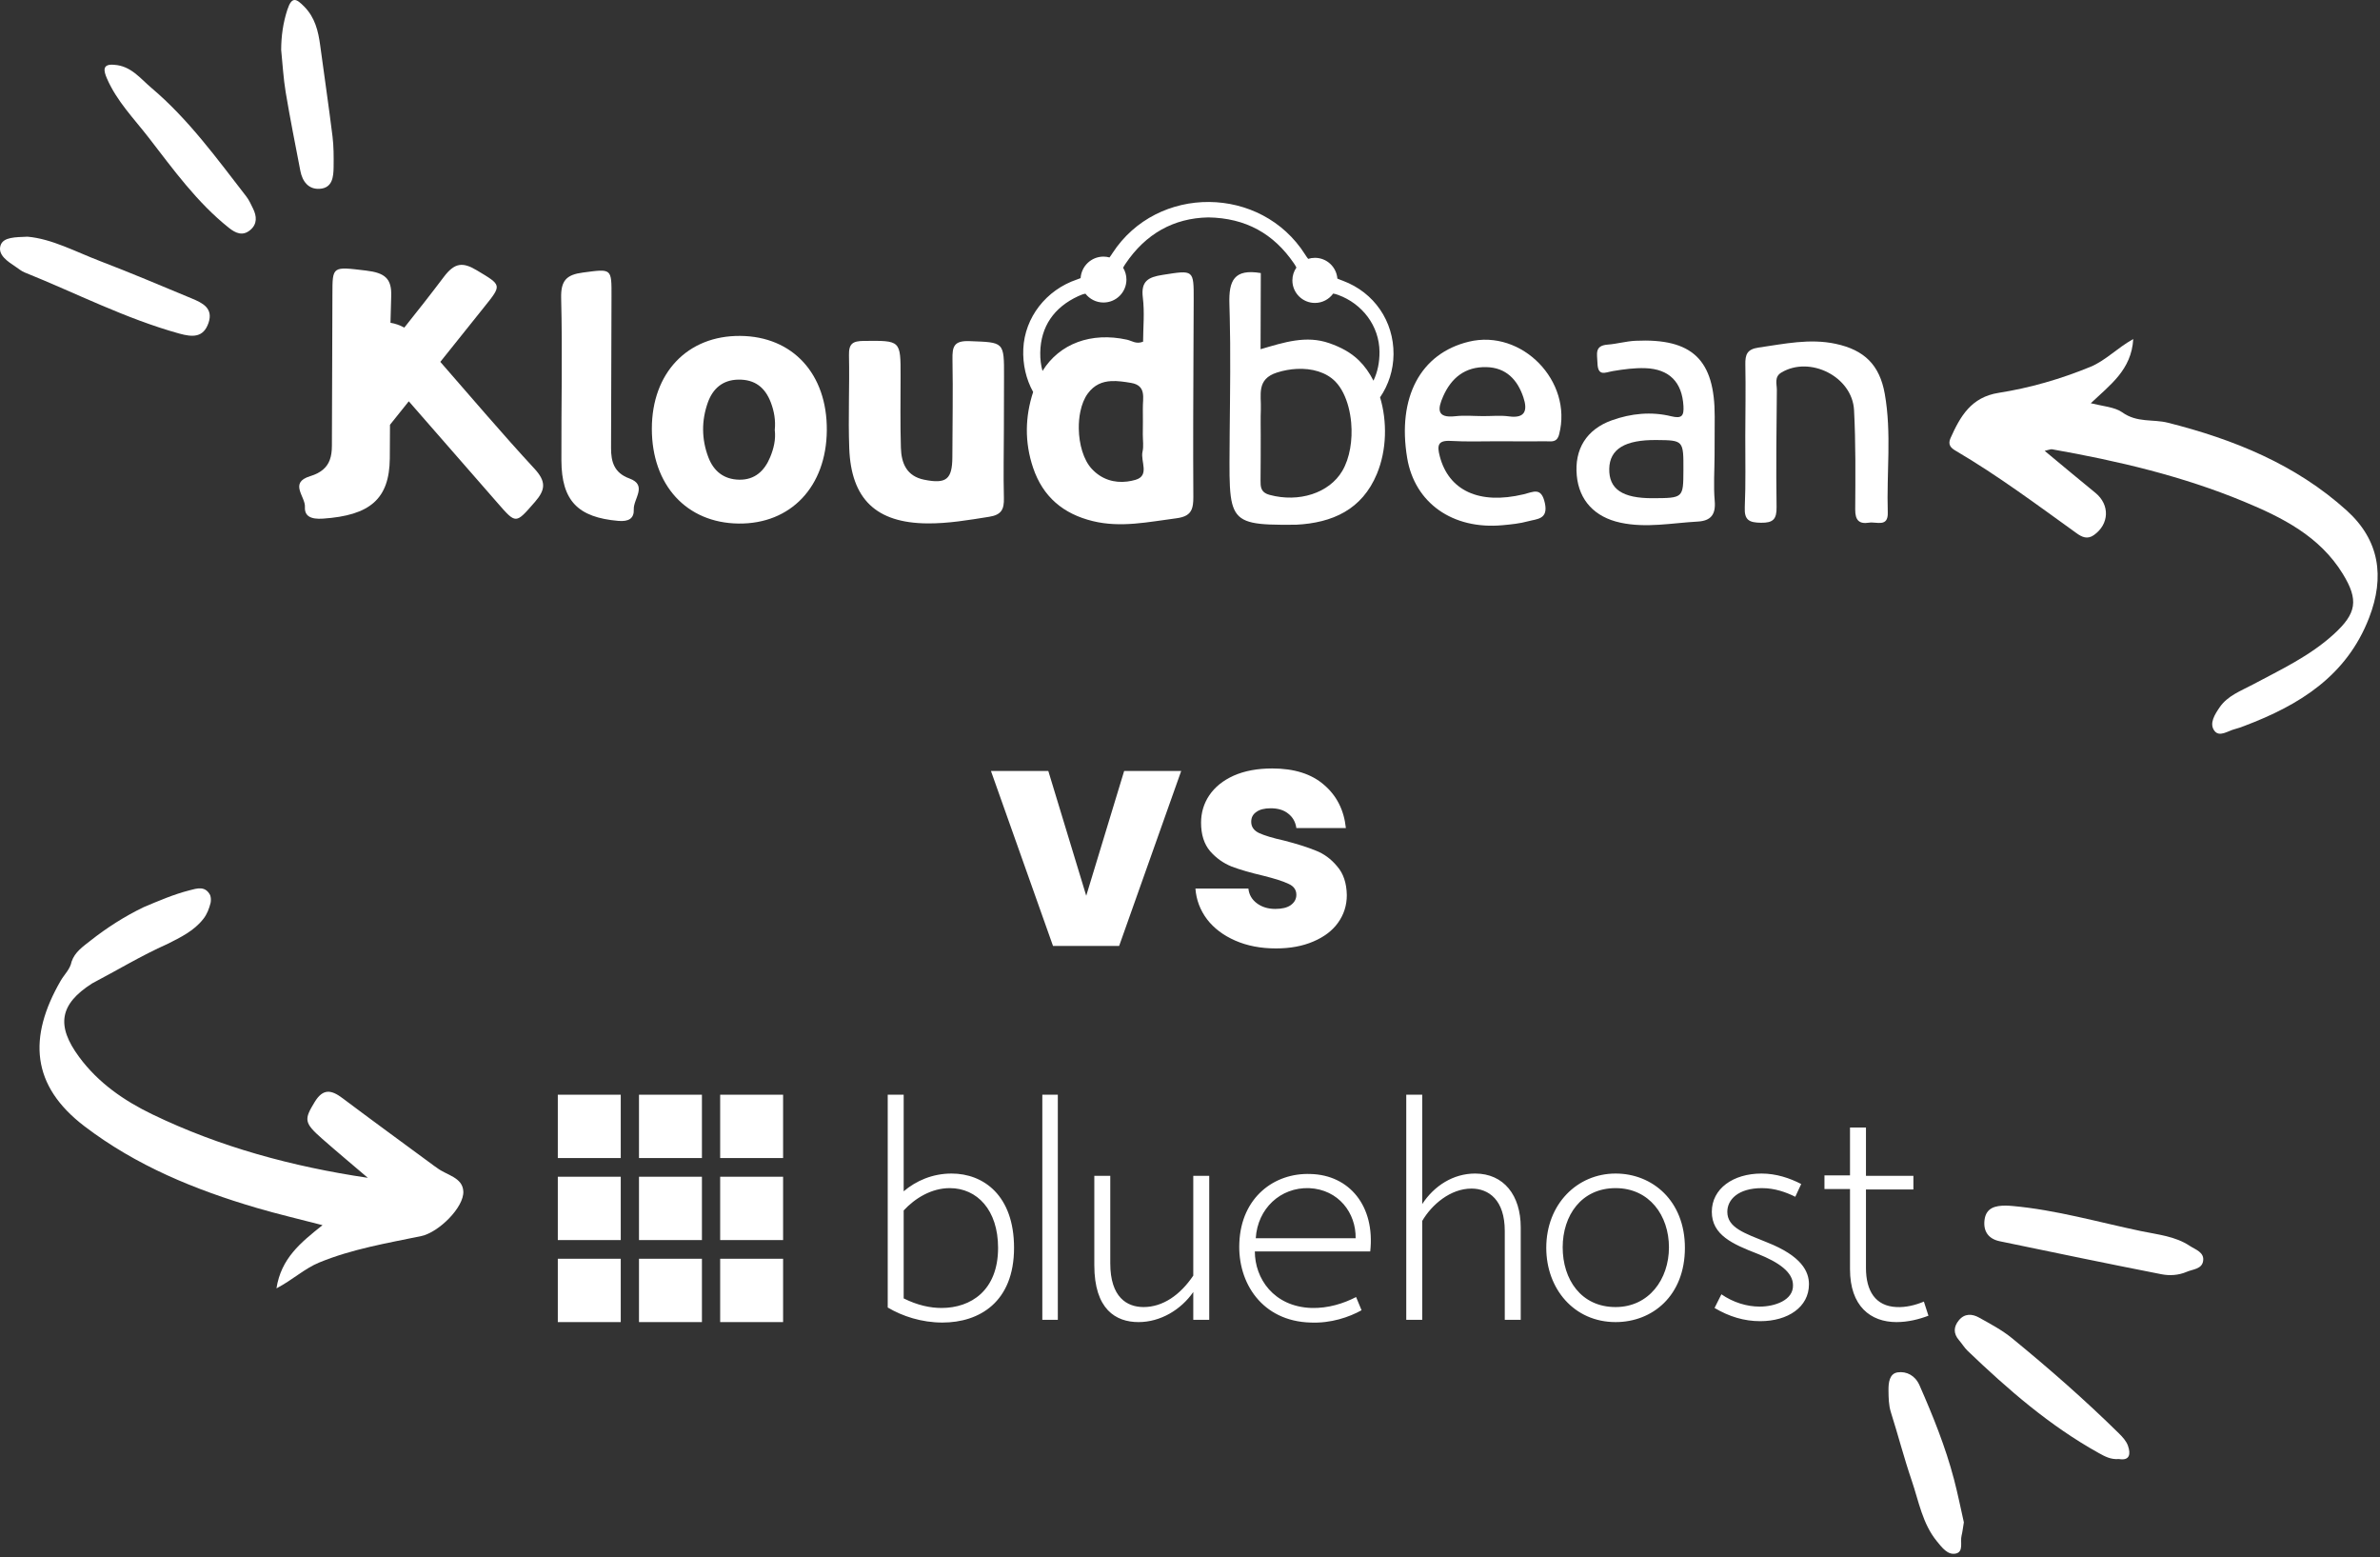 <svg xmlns="http://www.w3.org/2000/svg" width="448" height="293" viewBox="0 0 448 293" fill="none"><rect x="0" y="0" width="448" height="293" fill="#333333" stroke="none"/><path d="M204.467 168.56L211.606 145.078H222.344L210.662 178H198.213L186.531 145.078H197.328L204.467 168.56ZM240.184 178.472C237.312 178.472 234.756 177.98 232.514 176.997C230.272 176.014 228.502 174.676 227.204 172.985C225.906 171.254 225.178 169.327 225.021 167.203H234.992C235.11 168.344 235.641 169.268 236.585 169.976C237.529 170.684 238.689 171.038 240.066 171.038C241.324 171.038 242.288 170.802 242.957 170.33C243.665 169.819 244.019 169.17 244.019 168.383C244.019 167.439 243.527 166.751 242.544 166.318C241.56 165.846 239.967 165.335 237.765 164.784C235.405 164.233 233.438 163.663 231.865 163.073C230.291 162.444 228.934 161.48 227.794 160.182C226.653 158.845 226.083 157.055 226.083 154.813C226.083 152.925 226.594 151.214 227.617 149.68C228.679 148.107 230.213 146.868 232.219 145.963C234.264 145.058 236.683 144.606 239.476 144.606C243.606 144.606 246.851 145.629 249.211 147.674C251.61 149.719 252.987 152.433 253.341 155.816H244.019C243.861 154.675 243.35 153.771 242.485 153.102C241.659 152.433 240.557 152.099 239.181 152.099C238.001 152.099 237.096 152.335 236.467 152.807C235.837 153.24 235.523 153.849 235.523 154.636C235.523 155.58 236.014 156.288 236.998 156.76C238.02 157.232 239.594 157.704 241.718 158.176C244.156 158.805 246.143 159.435 247.677 160.064C249.211 160.654 250.548 161.637 251.689 163.014C252.869 164.351 253.478 166.161 253.518 168.442C253.518 170.369 252.967 172.1 251.866 173.634C250.804 175.129 249.25 176.309 247.205 177.174C245.199 178.039 242.858 178.472 240.184 178.472Z" fill="white"></path><path d="M17.344 185.054C11.212 188.964 10.526 192.978 14.9 198.904C18.497 203.778 23.353 207.126 28.664 209.69C41.425 215.849 54.992 219.521 69.239 221.641C66.374 219.196 63.482 216.783 60.653 214.298C57.199 211.263 57.225 210.669 59.231 207.375C60.807 204.788 62.368 205.072 64.452 206.636C70.179 210.938 75.97 215.154 81.737 219.403C81.909 219.53 82.095 219.64 82.264 219.771C84.036 221.143 87.077 221.525 87.214 224.185C87.367 227.173 82.583 231.918 79.275 232.604C72.795 233.949 66.27 235.035 60.082 237.579C57.316 238.717 55.165 240.792 52.04 242.442C52.914 236.815 56.544 233.859 60.711 230.548C56.246 229.386 52.262 228.46 48.345 227.309C36.726 223.894 25.659 219.377 15.894 211.931C5.858 204.279 5.269 195.206 11.422 184.553C12.112 183.358 13.206 182.392 13.476 180.958C14.089 179.14 15.607 178.135 17.009 177.023C20.125 174.567 23.449 172.445 27.024 170.715C29.854 169.522 32.678 168.301 35.658 167.54C37.056 167.183 38.615 166.626 39.561 168.444C39.719 168.919 39.734 169.404 39.645 169.893C39.364 170.979 38.983 172.023 38.275 172.919C36.503 175.185 33.988 176.388 31.507 177.64C26.626 179.807 22.065 182.582 17.344 185.054Z" fill="white"></path><path d="M384.878 84.839C388.238 87.623 391.309 90.205 394.421 92.736C397.186 94.984 397.053 98.635 394.146 100.688C392.906 101.564 391.869 101.046 390.908 100.356C383.434 94.986 376.058 89.475 368.104 84.807C367.28 84.323 366.586 83.718 367.15 82.458C368.993 78.341 371.038 74.741 376.209 73.926C382.116 72.995 387.872 71.332 393.447 69.047C396.362 67.852 398.474 65.514 401.552 63.803C401.22 69.619 397.163 72.451 393.559 75.881C395.694 76.41 398.107 76.604 399.468 77.582C402.276 79.599 405.254 78.837 408.057 79.543C420.409 82.654 432.146 87.386 441.757 96.085C447.874 101.623 448.954 108.496 445.94 116.274C441.695 127.231 432.81 132.693 422.507 136.588C421.907 136.814 421.303 137.05 420.682 137.201C419.383 137.516 417.772 138.797 416.819 137.503C415.799 136.12 416.938 134.392 417.804 133.118C419.303 130.911 421.829 130.006 424.084 128.803C429.365 125.985 434.789 123.458 439.301 119.341C443.576 115.439 444.043 112.942 440.983 107.966C436.628 100.886 429.603 97.382 422.376 94.384C410.787 89.576 398.61 86.725 386.277 84.547C386.002 84.498 385.688 84.662 384.878 84.839Z" fill="white"></path><path d="M5.185 44.541C9.757 44.938 14.226 47.37 18.884 49.15C24.663 51.358 30.36 53.779 36.075 56.153C38.101 56.994 40.209 57.987 39.242 60.784C38.281 63.569 36.233 63.458 33.748 62.77C23.624 59.966 14.311 55.15 4.625 51.261C4.04 51.026 3.532 50.594 2.999 50.237C1.494 49.23 -0.479 47.99 0.105 46.178C0.619 44.582 2.923 44.643 5.185 44.541Z" fill="white"></path><path d="M378.848 226.942C387.074 227.685 394.997 229.987 403.04 231.67C406.165 232.324 409.447 232.62 412.18 234.44C413.232 235.141 415.033 235.646 414.69 237.379C414.403 238.829 412.767 238.836 411.616 239.329C410.068 239.993 408.4 240.084 406.869 239.784C396.705 237.794 386.565 235.681 376.423 233.575C374.316 233.138 373.303 231.729 373.553 229.606C373.831 227.249 375.607 226.868 377.565 226.865C377.993 226.865 378.421 226.916 378.848 226.942Z" fill="white"></path><path d="M398.855 274.555C397.334 274.691 396.202 274.064 395.076 273.439C385.835 268.313 377.947 261.446 370.369 254.187C369.759 253.602 369.319 252.844 368.76 252.201C367.667 250.943 367.715 249.675 368.735 248.439C369.815 247.131 371.23 247.215 372.515 247.931C374.658 249.127 376.871 250.293 378.756 251.836C385.707 257.525 392.467 263.44 398.871 269.746C399.544 270.409 400.247 271.184 400.552 272.042C401.1 273.589 400.923 274.917 398.855 274.555Z" fill="white"></path><path d="M21.5 12.196C24.66 12.389 26.421 14.783 28.493 16.532C35.481 22.431 40.808 29.815 46.369 36.978C46.886 37.644 47.232 38.45 47.613 39.212C48.346 40.679 48.456 42.158 47.097 43.292C45.69 44.468 44.377 43.903 43.073 42.864C37.076 38.083 32.642 31.914 28.013 25.93C25.223 22.323 21.963 19.023 20.122 14.749C19.532 13.378 19.172 11.969 21.5 12.196Z" fill="white"></path><path d="M52.926 9.389C52.937 6.794 53.277 4.315 54.096 1.814C54.954 -0.806 55.831 -0.215 57.276 1.25C59.285 3.286 59.906 5.821 60.267 8.508C61.036 14.226 61.879 19.934 62.59 25.659C62.826 27.561 62.819 29.503 62.798 31.426C62.778 33.299 62.572 35.37 60.187 35.529C58.089 35.669 56.924 34.167 56.539 32.165C55.592 27.233 54.603 22.306 53.776 17.354C53.337 14.724 53.199 12.045 52.926 9.389Z" fill="white"></path><path d="M369.667 286.467C369.492 287.507 369.417 288.253 369.235 288.972C368.937 290.147 369.68 292.003 368.155 292.344C366.64 292.682 365.543 291.199 364.598 290.046C361.866 286.715 361.185 282.508 359.85 278.6C358.406 274.372 357.286 270.033 355.937 265.771C355.505 264.404 355.5 263.043 355.482 261.658C355.463 260.199 355.648 258.479 357.199 258.249C358.891 257.998 360.518 258.855 361.317 260.674C363.848 266.434 366.204 272.261 367.807 278.356C368.537 281.13 369.095 283.948 369.667 286.467Z" fill="white"></path><path d="M82.883 68.097C82.926 68.043 82.971 67.987 83.014 67.933C85.727 64.541 88.438 61.149 91.155 57.762C94.523 53.568 94.455 53.689 89.755 50.866C87.113 49.279 85.572 49.421 83.56 52.089C81.127 55.313 78.629 58.49 76.106 61.647C75.244 61.181 74.381 60.88 73.503 60.74C73.536 59.079 73.577 57.417 73.639 55.755C73.761 52.418 72.465 51.339 68.897 50.915C62.556 50.16 62.581 50.021 62.572 55.4C62.565 59.742 62.545 64.084 62.529 68.427C62.516 72.02 62.504 75.612 62.491 79.205C62.486 80.769 62.482 82.333 62.475 83.899C62.471 84.88 62.366 85.787 62.059 86.592C61.552 87.918 60.488 88.965 58.395 89.603C54.336 90.84 57.51 93.446 57.398 95.392C57.297 97.122 58.489 97.754 60.8 97.595C69.645 96.992 73.292 93.911 73.375 86.283C73.398 84.168 73.406 82.051 73.409 79.934C74.587 78.461 75.768 76.987 76.948 75.515C79.657 78.616 82.364 81.717 85.073 84.817C87.931 88.086 90.79 91.355 93.642 94.629C97.175 98.686 97.068 98.596 100.677 94.471C102.707 92.15 102.839 90.609 100.57 88.158C94.518 81.616 88.754 74.809 82.883 68.097Z" fill="white"></path><path d="M252.794 52.839C252.431 52.703 252.075 52.575 251.741 52.423C251.568 50.238 249.745 48.518 247.517 48.518C247.074 48.518 246.648 48.587 246.247 48.712C246.041 48.473 245.859 48.193 245.669 47.894C237.393 34.833 217.841 34.681 209.414 47.623C209.222 47.915 209.044 48.195 208.849 48.444C208.487 48.347 208.108 48.289 207.716 48.289C205.422 48.289 203.553 50.077 203.41 52.335C203.202 52.427 202.98 52.506 202.744 52.586C196.894 54.556 192.887 59.762 192.622 65.646C192.49 68.574 193.151 71.379 194.475 73.761C192.951 78.421 192.841 83.213 194.466 88.025C196.316 93.503 200.154 96.709 205.713 98.063C211.02 99.355 216.189 98.206 221.428 97.53C223.088 97.317 223.925 96.793 224.318 95.838C224.428 95.571 224.503 95.267 224.551 94.93C224.609 94.527 224.633 94.075 224.629 93.564C224.566 83.814 224.618 74.063 224.661 64.311C224.669 62.841 224.674 61.371 224.68 59.903C224.683 58.776 224.69 57.649 224.694 56.522C224.712 50.688 224.728 50.803 218.81 51.733C216.151 52.151 214.733 52.893 215.121 55.994C215.47 58.785 215.179 61.655 215.17 64.297C213.864 64.821 213.059 64.126 212.148 63.925C205.404 62.438 199.435 64.651 196.236 69.808C195.94 68.742 195.792 67.597 195.812 66.367C195.893 61.42 198.427 57.818 202.96 55.729C203.416 55.519 203.86 55.342 204.315 55.263C205.106 56.274 206.334 56.926 207.716 56.926C210.102 56.926 212.035 54.992 212.035 52.608C212.035 51.793 211.805 51.033 211.411 50.382C211.532 50.14 211.677 49.907 211.832 49.674C215.622 44.023 220.89 41.037 227.447 40.911C234.525 41.028 239.745 43.992 243.552 49.541C243.735 49.806 243.897 50.074 244.029 50.348C243.554 51.034 243.272 51.865 243.272 52.763C243.272 55.105 245.172 57.006 247.515 57.006C248.931 57.006 250.181 56.308 250.952 55.243C251.252 55.284 251.555 55.376 251.877 55.494C256.428 57.147 259.64 61.331 259.67 66.212C259.683 68.229 259.295 70.039 258.534 71.634C257.795 70.176 256.88 68.879 255.798 67.823C254.221 66.284 252.334 65.317 250.24 64.584C245.859 63.047 241.731 64.416 237.283 65.713C237.299 60.667 237.314 55.944 237.328 51.383C232.321 50.55 231.272 52.763 231.418 57.226C231.447 58.118 231.467 59.01 231.487 59.903C231.521 61.429 231.547 62.957 231.559 64.485C231.621 71.977 231.458 79.476 231.435 86.972C231.424 90.555 231.485 93.056 231.946 94.805C232.047 95.184 232.166 95.527 232.309 95.84C233.555 98.582 236.532 98.804 243.559 98.744C243.695 98.742 243.832 98.749 243.967 98.742C250.827 98.395 256.383 95.901 259.181 89.173C261.045 84.69 261.14 79.317 259.779 74.769C261.372 72.434 262.286 69.64 262.311 66.668C262.361 60.439 258.668 55.037 252.794 52.839ZM204.754 74.061C205.982 72.385 207.51 71.809 209.15 71.715C210.364 71.646 211.639 71.841 212.903 72.053C215.88 72.553 215.08 74.95 215.123 76.868C215.159 78.493 215.121 80.121 215.116 81.748C215.112 82.832 215.302 83.963 215.064 84.992C214.646 86.795 216.476 89.498 213.741 90.293C213.221 90.445 212.697 90.551 212.175 90.616C209.761 90.913 207.373 90.239 205.507 88.223C203.948 86.542 203.114 83.59 203.067 80.681C203.049 79.572 203.146 78.47 203.361 77.444C203.631 76.14 204.093 74.964 204.754 74.061ZM252.67 88.613C250.199 92.804 244.489 94.612 238.975 93.123C238.795 93.075 238.638 93.019 238.493 92.957C237.344 92.464 237.265 91.563 237.279 90.416C237.315 87.573 237.306 84.73 237.312 81.887C237.315 80.263 237.272 78.636 237.335 77.014C237.44 74.334 236.447 71.35 240.384 70.098C241.61 69.708 242.877 69.479 244.116 69.419C246.942 69.28 249.628 70.026 251.364 71.803C252.502 72.968 253.332 74.681 253.84 76.621C254.084 77.558 254.252 78.548 254.342 79.555C254.624 82.779 254.098 86.188 252.67 88.613Z" fill="white"></path><path d="M139.336 63.212C129.409 63.132 122.703 70.172 122.701 80.677C122.698 91.278 129.221 98.406 139.027 98.52C148.856 98.634 155.552 91.567 155.636 80.986C155.72 70.369 149.226 63.289 139.336 63.212ZM144.966 86.045C143.905 88.606 142.083 90.318 139.152 90.268C136.285 90.219 134.342 88.697 133.334 86.04C132.039 82.628 132.034 79.12 133.242 75.739C134.154 73.189 135.976 71.486 138.98 71.437C142.119 71.385 144.032 72.934 145.099 75.743C145.732 77.404 146.02 79.124 145.838 80.905C146.06 82.706 145.639 84.419 144.966 86.045Z" fill="white"></path><path d="M182.487 64.193C179.528 64.079 179.246 65.249 179.29 67.646C179.398 73.758 179.29 79.872 179.268 85.986C179.252 90.212 178.121 91.112 173.958 90.27C170.654 89.602 169.666 87.162 169.58 84.27C169.444 79.791 169.515 75.306 169.522 70.823C169.533 63.998 169.544 64.088 162.615 64.153C160.542 64.173 159.758 64.632 159.807 66.842C159.935 72.682 159.64 78.532 159.859 84.366C160.217 93.931 164.932 98.398 174.503 98.493C178.446 98.533 182.324 97.863 186.216 97.245C188.553 96.875 189.021 95.793 188.969 93.704C188.859 89.36 188.96 85.01 188.967 80.663C188.972 77.403 188.981 74.143 188.992 70.881C189.014 64.24 189.007 64.442 182.487 64.193Z" fill="white"></path><path d="M276.488 64.297C267.374 66.5 262.978 74.783 264.88 86.178C266.292 94.642 273.435 99.696 282.824 98.832C284.442 98.684 286.086 98.522 287.643 98.092C289.295 97.635 291.484 97.77 290.794 94.644C290.121 91.591 288.652 92.572 286.774 93.02C278.431 95.012 272.702 92.307 271.017 85.862C270.486 83.832 270.629 82.824 273.107 82.972C276.082 83.149 279.074 83.03 282.06 83.036C285.045 83.041 288.031 83.079 291.015 83.043C292.006 83.03 293.061 83.352 293.484 81.732C296.081 71.767 286.492 61.878 276.488 64.297ZM284.043 78.354C282.457 78.135 280.817 78.307 279.201 78.303C277.451 78.3 275.681 78.126 273.954 78.323C270.322 78.737 270.647 76.868 271.656 74.577C273.206 71.061 275.829 68.993 279.781 69.083C283.525 69.168 285.658 71.482 286.76 74.789C287.525 77.084 287.222 78.791 284.043 78.354Z" fill="white"></path><path d="M322.743 85.72C322.754 83.277 322.763 80.835 322.768 78.391C322.79 67.689 318.573 63.627 307.848 64.128C306.101 64.209 304.376 64.715 302.628 64.847C300.088 65.038 300.652 66.615 300.699 68.311C300.775 70.93 302.155 70.072 303.621 69.826C305.619 69.492 307.669 69.214 309.683 69.281C314.254 69.434 316.635 71.947 316.886 76.413C316.987 78.205 316.618 78.832 314.603 78.337C310.837 77.41 307.033 77.79 303.394 79.095C298.625 80.808 296.335 84.539 296.807 89.508C297.253 94.193 300.2 97.305 304.983 98.345C309.874 99.409 314.711 98.416 319.568 98.148C322.028 98.013 322.994 96.839 322.77 94.265C322.525 91.439 322.73 88.57 322.743 85.72ZM316.877 88.507C316.855 93.724 316.855 93.724 311.11 93.751C305.393 93.776 302.832 92.038 302.919 88.193C303.004 84.494 305.886 82.746 311.807 82.803C316.897 82.852 316.9 82.858 316.877 88.507Z" fill="white"></path><path d="M354.778 74.101C353.817 68.695 350.956 65.859 345.538 64.7C340.636 63.651 335.857 64.714 331.029 65.403C328.86 65.711 328.497 66.719 328.535 68.601C328.621 73.079 328.538 77.558 328.524 82.037C328.509 86.516 328.627 91.001 328.428 95.471C328.32 97.906 329.282 98.334 331.466 98.37C333.789 98.41 334.448 97.686 334.414 95.394C334.304 88.066 334.392 80.737 334.466 73.407C334.477 72.277 333.937 70.927 335.313 70.104C340.688 66.885 348.666 70.871 348.997 77.17C349.324 83.394 349.253 89.645 349.217 95.881C349.206 97.863 349.92 98.659 351.825 98.354C353.209 98.132 355.436 99.295 355.345 96.445C355.105 88.996 356.095 81.513 354.778 74.101Z" fill="white"></path><path d="M118.48 90.038C115.609 88.994 115.016 86.912 115.021 84.311C115.032 79.154 115.052 73.998 115.067 68.841C115.077 64.499 115.088 60.157 115.106 55.813C115.13 50.434 115.152 50.572 109.717 51.289C106.661 51.691 105.545 52.763 105.629 56.102C105.89 66.273 105.64 76.454 105.676 86.632C105.704 94.261 108.807 97.362 116.374 98.018C118.354 98.189 119.376 97.564 119.3 95.832C119.215 93.885 121.946 91.299 118.48 90.038Z" fill="white"></path><path d="M105 206H116.847V217.919H105V206Z" fill="white"></path><path d="M120.281 206H132.128V217.919H120.281V206Z" fill="white"></path><path d="M135.561 206H147.407V217.919H135.561V206Z" fill="white"></path><path d="M105 221.435H116.847V233.353H105V221.435Z" fill="white"></path><path d="M120.281 221.435H132.128V233.353H120.281V221.435Z" fill="white"></path><path d="M135.561 221.435H147.407V233.353H135.561V221.435Z" fill="white"></path><path d="M105 236.869H116.847V248.788H105V236.869Z" fill="white"></path><path d="M120.281 236.869H132.128V248.788H120.281V236.869Z" fill="white"></path><path d="M135.561 236.869H147.407V248.788H135.561V236.869Z" fill="white"></path><path d="M179.118 220.834C185.127 220.834 190.879 224.95 190.879 234.811C190.879 245.015 184.355 248.874 177.401 248.874C173.452 248.874 169.847 247.673 167.1 246.044V206H170.104V224.178C172.422 222.206 175.513 220.834 179.118 220.834ZM177.229 246.13C182.724 246.13 187.874 242.871 187.874 234.811C187.874 227.694 183.926 223.578 178.775 223.578C175.341 223.578 172.25 225.465 170.104 227.78V244.329C172.68 245.615 175.083 246.13 177.229 246.13ZM196.202 206H199.12V248.359H196.202V206ZM224.617 240.042V221.263H227.621V248.359H224.617V243.129C222.299 246.473 218.436 248.788 214.315 248.788C210.023 248.788 205.988 246.387 205.988 238.07V221.263H208.993V237.727C208.993 244.158 212.169 245.958 215.26 245.958C218.865 245.958 222.127 243.729 224.617 240.042ZM246.679 220.92C253.976 221.092 258.87 226.922 257.925 235.497H236.206C236.206 240.556 239.726 245.873 246.851 246.13C250.027 246.216 252.946 245.272 255.264 244.072L256.294 246.559C253.976 247.845 250.542 249.045 246.679 248.874C237.58 248.616 232.944 241.414 233.287 233.868C233.631 225.293 239.897 220.663 246.679 220.92ZM236.378 233.01H255.178C255.264 228.294 252.002 223.835 246.422 223.578C241.013 223.407 236.721 227.437 236.378 233.01ZM277.67 220.834C283.078 220.834 286.255 224.95 286.255 230.952V248.359H283.25V231.638C283.25 225.808 280.245 223.664 276.983 223.664C273.034 223.664 269.514 226.665 267.712 229.752V248.359H264.707V206H267.712V226.579C269.944 223.149 273.549 220.834 277.67 220.834ZM304.111 220.834C311.064 220.834 317.159 225.979 317.159 234.811C317.159 243.815 311.064 248.788 304.111 248.788C296.299 248.788 291.062 242.528 291.062 234.811C291.062 226.579 296.9 220.834 304.111 220.834ZM304.111 245.958C310.377 245.958 314.155 240.728 314.155 234.725C314.155 228.723 310.463 223.578 304.111 223.578C297.672 223.578 294.152 228.723 294.152 234.725C294.152 240.728 297.586 245.958 304.111 245.958ZM332.612 233.782C339.136 236.355 340.51 239.27 340.51 241.671C340.51 245.958 336.561 248.616 331.324 248.616C328.319 248.616 325.486 247.759 322.739 246.13L324.027 243.557C326.259 245.101 328.834 245.873 331.238 245.873C334.071 245.873 337.591 244.672 337.505 241.842C337.505 239.441 334.93 237.555 330.809 235.926C326.173 234.125 322.224 232.41 322.224 228.037C322.224 223.664 326.259 220.834 331.582 220.834C334.329 220.834 336.904 221.692 339.05 222.806L337.934 225.207C336.217 224.35 334.071 223.578 331.667 223.578C327.203 223.578 325.143 225.722 325.143 228.037C325.143 231.038 328.405 232.067 332.612 233.782ZM362.143 244.929L363.001 247.587C361.199 248.273 359.138 248.788 356.992 248.788C352.099 248.788 348.236 245.787 348.236 238.841V223.75H343.428V221.177H348.236V212.174H351.24V221.263H360.168V223.835H351.24V238.584C351.24 242.957 353.043 245.787 356.992 245.958C358.709 246.044 360.512 245.615 362.143 244.929Z" fill="white"></path></svg>